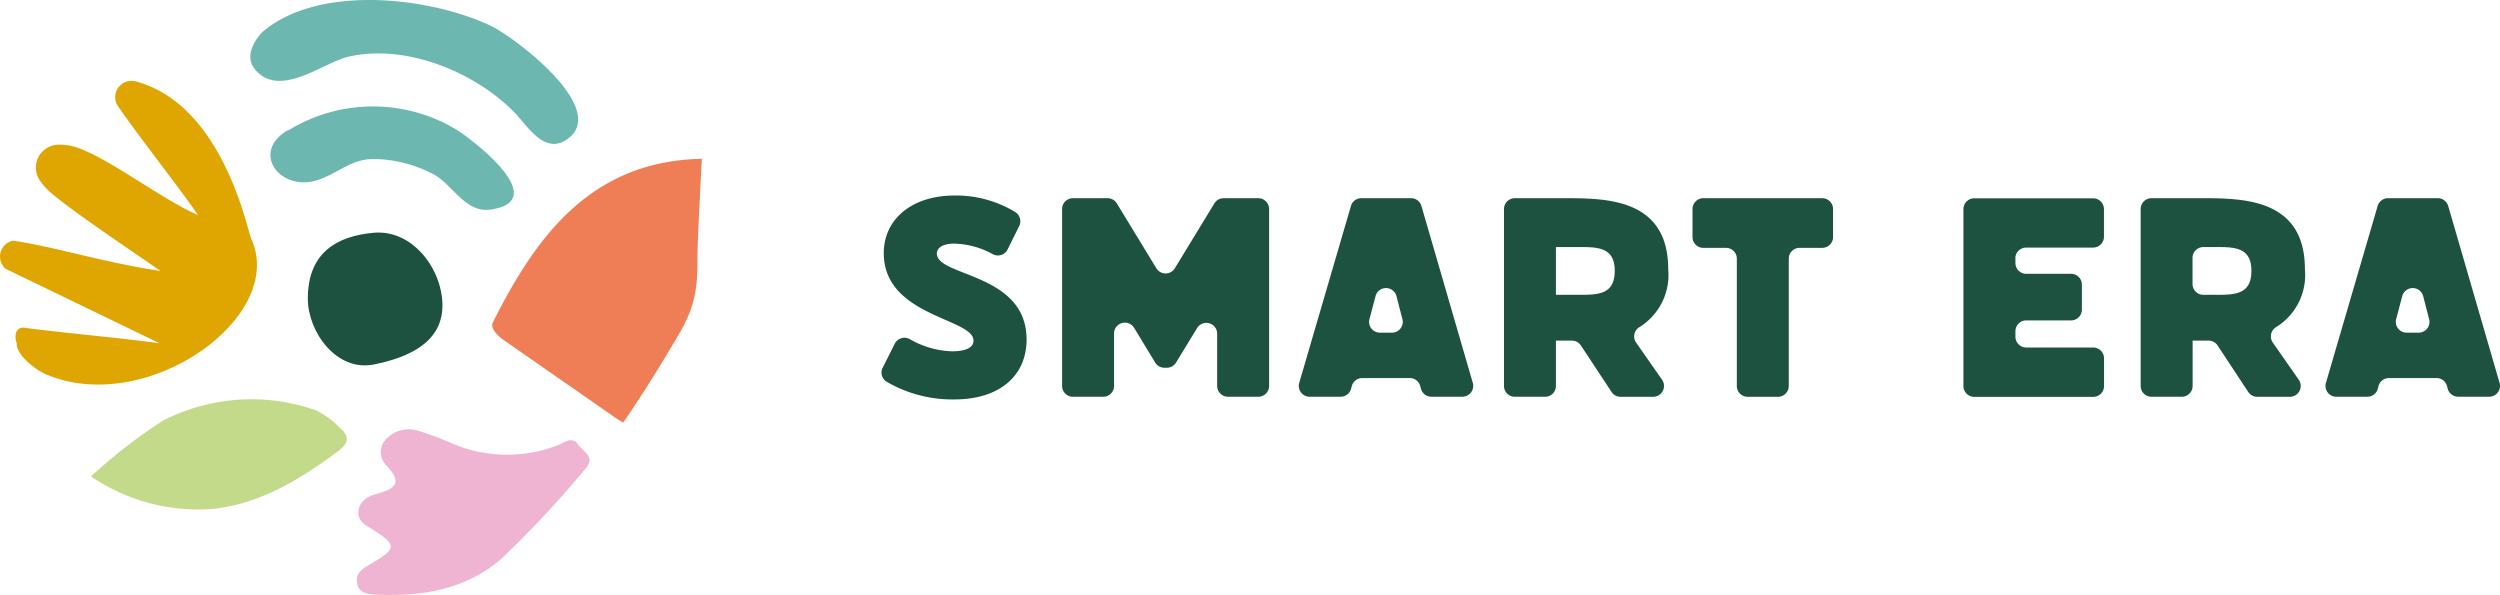 <?xml version="1.0" encoding="UTF-8"?>
<svg xmlns="http://www.w3.org/2000/svg" width="169.571" height="40.357" viewBox="0 0 169.571 40.357">
  <g id="SME_logo_main" transform="translate(2.305 0.001)">
    <g id="Group_640" data-name="Group 640" transform="translate(-2.305 5.481)">
      <g id="Group_639" data-name="Group 639" transform="translate(59.796 7.78)">
        <path id="Path_305" data-name="Path 305" d="M668.726,160.479l.817-1.621a.739.739,0,0,1,1.03-.3,6.058,6.058,0,0,0,2.858.819c.985,0,1.451-.285,1.451-.725,0-1.528-6.087-1.632-6.087-5.932,0-2.254,1.839-3.911,4.818-3.911a7.723,7.723,0,0,1,4.086,1.115.732.732,0,0,1,.281.957l-.786,1.586a.73.73,0,0,1-.987.33,5.69,5.69,0,0,0-2.621-.725c-.829,0-1.192.311-1.192.674,0,1.58,6.087,1.3,6.087,5.828,0,2.513-1.891,4.067-4.9,4.067a8.858,8.858,0,0,1-4.59-1.2.735.735,0,0,1-.271-.96Z" transform="translate(-668.646 -148.81)" fill="#1d5140"></path>
        <path id="Path_306" data-name="Path 306" d="M820.062,151.574v12a.734.734,0,0,1-.734.734h-2.055a.734.734,0,0,1-.734-.734V160.03a.734.734,0,0,0-1.36-.382l-1.43,2.342a.734.734,0,0,1-.627.351h-.159a.733.733,0,0,1-.627-.353l-1.43-2.354a.734.734,0,0,0-1.361.381v3.56a.734.734,0,0,1-.734.734h-2.055a.734.734,0,0,1-.734-.734v-12a.734.734,0,0,1,.734-.734h2.351a.734.734,0,0,1,.626.352l2.682,4.4a.734.734,0,0,0,1.253,0l2.682-4.4a.735.735,0,0,1,.626-.352h2.351a.734.734,0,0,1,.734.734Z" transform="translate(-793.777 -150.659)" fill="#1d5140"></path>
        <path id="Path_307" data-name="Path 307" d="M993.652,163.031H990.43a.733.733,0,0,0-.709.545l-.047.177a.734.734,0,0,1-.709.545h-2.109a.733.733,0,0,1-.7-.94l3.508-12a.734.734,0,0,1,.7-.528h3.38a.734.734,0,0,1,.7.529l3.485,12a.734.734,0,0,1-.7.938h-2.11a.733.733,0,0,1-.709-.545l-.047-.177a.734.734,0,0,0-.709-.545Zm-.5-4-.4-1.556a.734.734,0,0,0-1.42,0l-.413,1.556a.734.734,0,0,0,.709.921h.817a.734.734,0,0,0,.71-.919Z" transform="translate(-957.827 -150.65)" fill="#1d5140"></path>
        <path id="Path_308" data-name="Path 308" d="M1149.635,163.971l-2.077-3.149a.734.734,0,0,0-.612-.33h-1.082v3.074a.734.734,0,0,1-.734.734h-2.055a.734.734,0,0,1-.734-.734v-12a.734.734,0,0,1,.734-.734h3.333c2.849,0,7.072,0,7.072,4.818a4.155,4.155,0,0,1-1.945,3.921.735.735,0,0,0-.234,1.053l1.762,2.524a.734.734,0,0,1-.6,1.154h-2.213A.733.733,0,0,1,1149.635,163.971Zm-2.243-6.586c1.321,0,2.461,0,2.461-1.632s-1.217-1.606-2.461-1.606h-1.528v3.238Z" transform="translate(-1100.124 -150.65)" fill="#1d5140"></path>
        <path id="Path_309" data-name="Path 309" d="M1294.611,154.2h-1.536a.734.734,0,0,0-.734.734v8.635a.734.734,0,0,1-.734.734h-2.055a.734.734,0,0,1-.734-.734v-8.635a.734.734,0,0,0-.734-.734h-1.537a.734.734,0,0,1-.734-.734v-1.9a.734.734,0,0,1,.734-.734h8.064a.734.734,0,0,1,.734.734v1.9a.734.734,0,0,1-.734.734Z" transform="translate(-1230.808 -150.65)" fill="#1d5140"></path>
        <g id="Group_638" data-name="Group 638" transform="translate(73.384 0.18)">
          <path id="Path_310" data-name="Path 310" d="M1495.593,154.934v.319a.734.734,0,0,0,.734.734h3.04a.734.734,0,0,1,.734.734v1.692a.734.734,0,0,1-.734.734h-3.04a.734.734,0,0,0-.734.734v.371a.734.734,0,0,0,.734.734h4.542a.734.734,0,0,1,.734.734V163.6a.734.734,0,0,1-.734.734H1492.8a.735.735,0,0,1-.734-.734v-12a.735.735,0,0,1,.734-.734h8.064a.734.734,0,0,1,.734.734v1.874a.734.734,0,0,1-.734.734h-4.542a.734.734,0,0,0-.734.734Z" transform="translate(-1492.07 -150.857)" fill="#1d5140"></path>
          <path id="Path_311" data-name="Path 311" d="M1634.215,163.971l-2.077-3.149a.734.734,0,0,0-.612-.33h-1.082v3.074a.735.735,0,0,1-.734.734h-2.055a.734.734,0,0,1-.734-.734v-12a.734.734,0,0,1,.734-.734h3.333c2.849,0,7.072,0,7.072,4.818a4.154,4.154,0,0,1-1.944,3.921.735.735,0,0,0-.234,1.053l1.762,2.524a.734.734,0,0,1-.6,1.154h-2.213A.733.733,0,0,1,1634.215,163.971Zm-2.243-6.586c1.321,0,2.46,0,2.46-1.633s-1.217-1.606-2.46-1.606h-.8a.734.734,0,0,0-.734.734v1.77a.734.734,0,0,0,.734.734Z" transform="translate(-1614.902 -150.83)" fill="#1d5140"></path>
          <path id="Path_312" data-name="Path 312" d="M1775.063,163.031h-3.223a.733.733,0,0,0-.709.545l-.047.177a.734.734,0,0,1-.709.545h-2.109a.733.733,0,0,1-.7-.94l3.508-12a.734.734,0,0,1,.7-.528h3.38a.734.734,0,0,1,.705.529l3.485,12a.734.734,0,0,1-.7.938h-2.11a.734.734,0,0,1-.709-.545l-.047-.177a.734.734,0,0,0-.709-.545Zm-.5-4-.4-1.556a.734.734,0,0,0-1.42,0l-.413,1.556a.734.734,0,0,0,.709.921h.817a.734.734,0,0,0,.71-.919Z" transform="translate(-1742.982 -150.83)" fill="#1d5140"></path>
        </g>
      </g>
      <path id="Path_313" data-name="Path 313" d="M284.177,327.634c.268.563,1.4.93.638,1.792a72.524,72.524,0,0,1-5.612,6.028c-2.417,2.18-5.489,2.688-8.674,2.528-.578-.029-1.156-.135-1.23-.844-.067-.635.361-.905.894-1.214,1.832-1.061,1.829-1.3.184-2.345-.473-.3-1.019-.548-.979-1.211.045-.734.672-1.062,1.23-1.217,1.245-.344,1.8-.729.67-1.923a1.278,1.278,0,0,1,.031-1.848,2.13,2.13,0,0,1,2.22-.48,20.175,20.175,0,0,1,2.059.768,9.47,9.47,0,0,0,7.34.17c.378-.133.731-.52,1.229-.206Z" transform="translate(-245.088 -303.135)" fill="#f0b4d3"></path>
      <path id="Path_314" data-name="Path 314" d="M-1.162,79.32c-.172-.421-.138-1.04.412-1.077,3.005.4,5.688.594,9.269,1.067L-1.93,74.255a1.1,1.1,0,0,1,.51-1.905c2.859.417,6.282,1.511,10,2.053-2.4-1.667-5.957-4.026-7.508-5.367A4.1,4.1,0,0,1,.4,68.268a1.552,1.552,0,0,1,1.271-2.429,3.56,3.56,0,0,1,1.082.139c2.224.689,5.972,3.61,8.371,4.633-1.253-1.836-4.052-5.37-5.432-7.393a1.1,1.1,0,0,1,1.184-1.674c5.949,1.549,7.582,10.07,7.865,10.692,2.409,5.305-7.09,12.054-13.9,9.193-.819-.344-2.077-1.4-2.006-2.111Z" transform="translate(2.305 -61.508)" fill="#dfa500"></path>
      <path id="Path_315" data-name="Path 315" d="M66.94,309.259a35.488,35.488,0,0,1,4.894-3.792,13.168,13.168,0,0,1,10.348-.7,5.567,5.567,0,0,1,1.623,1.184c.69.564.634,1.046-.105,1.6-2.659,1.976-5.543,3.718-8.832,3.935A12.94,12.94,0,0,1,66.94,309.259Z" transform="translate(-60.769 -282.426)" fill="#c4da8b"></path>
      <path id="Path_316" data-name="Path 316" d="M386.258,127.562c-.021-.848.3-6.722.3-6.722-7.459.154-11.194,5.132-14.2,11.14-.1.2.047.684.857,1.225l7.24,5.036a7.338,7.338,0,0,0,.765.488c.889-1.277,2.049-3.094,2.847-4.426,1.5-2.506,2.26-3.511,2.183-6.741Z" transform="translate(-338.95 -115.552)" fill="#ef7e57"></path>
      <path id="Path_317" data-name="Path 317" d="M241.12,181.937c0,2.468-2.243,3.519-4.663,4-2.53.5-4.468-2.221-4.468-4.468,0-3.156,2.011-4.247,4.468-4.468C239.095,176.764,241.12,179.47,241.12,181.937Z" transform="translate(-211.11 -166.695)" fill="#1d5140"></path>
      <path id="Path_318" data-name="Path 318" d="M216.215,82.616a10.964,10.964,0,0,0-11.421-.021.8.8,0,0,0-.206.092c-2.344,1.5-.4,4.042,2.036,3.339,1.454-.42,2.347-1.511,4.041-1.461a9.043,9.043,0,0,1,4,1.077c1.223.692,2.11,2.585,3.767,2.356,4.288-.594-1.254-4.774-2.222-5.382Z" transform="translate(-185.188 -79.263)" fill="#6cb7af"></path>
      <path id="Path_321" data-name="Path 321" d="M204.492,1.713c-4.206-1.943-11.445-2.716-15.227.3a2,2,0,0,0-.4.391c-.677.866-.965,1.845.058,2.648,1.706,1.339,4.372-.828,5.958-1.2,3.854-.906,8.52.992,11.225,3.709.953.957,2.123,3.06,3.727,1.818,2.706-2.093-3.73-6.921-5.344-7.666Z" transform="translate(-171.274 -5.481)" fill="#6cb7af"></path>
    </g>
  </g>
</svg>
